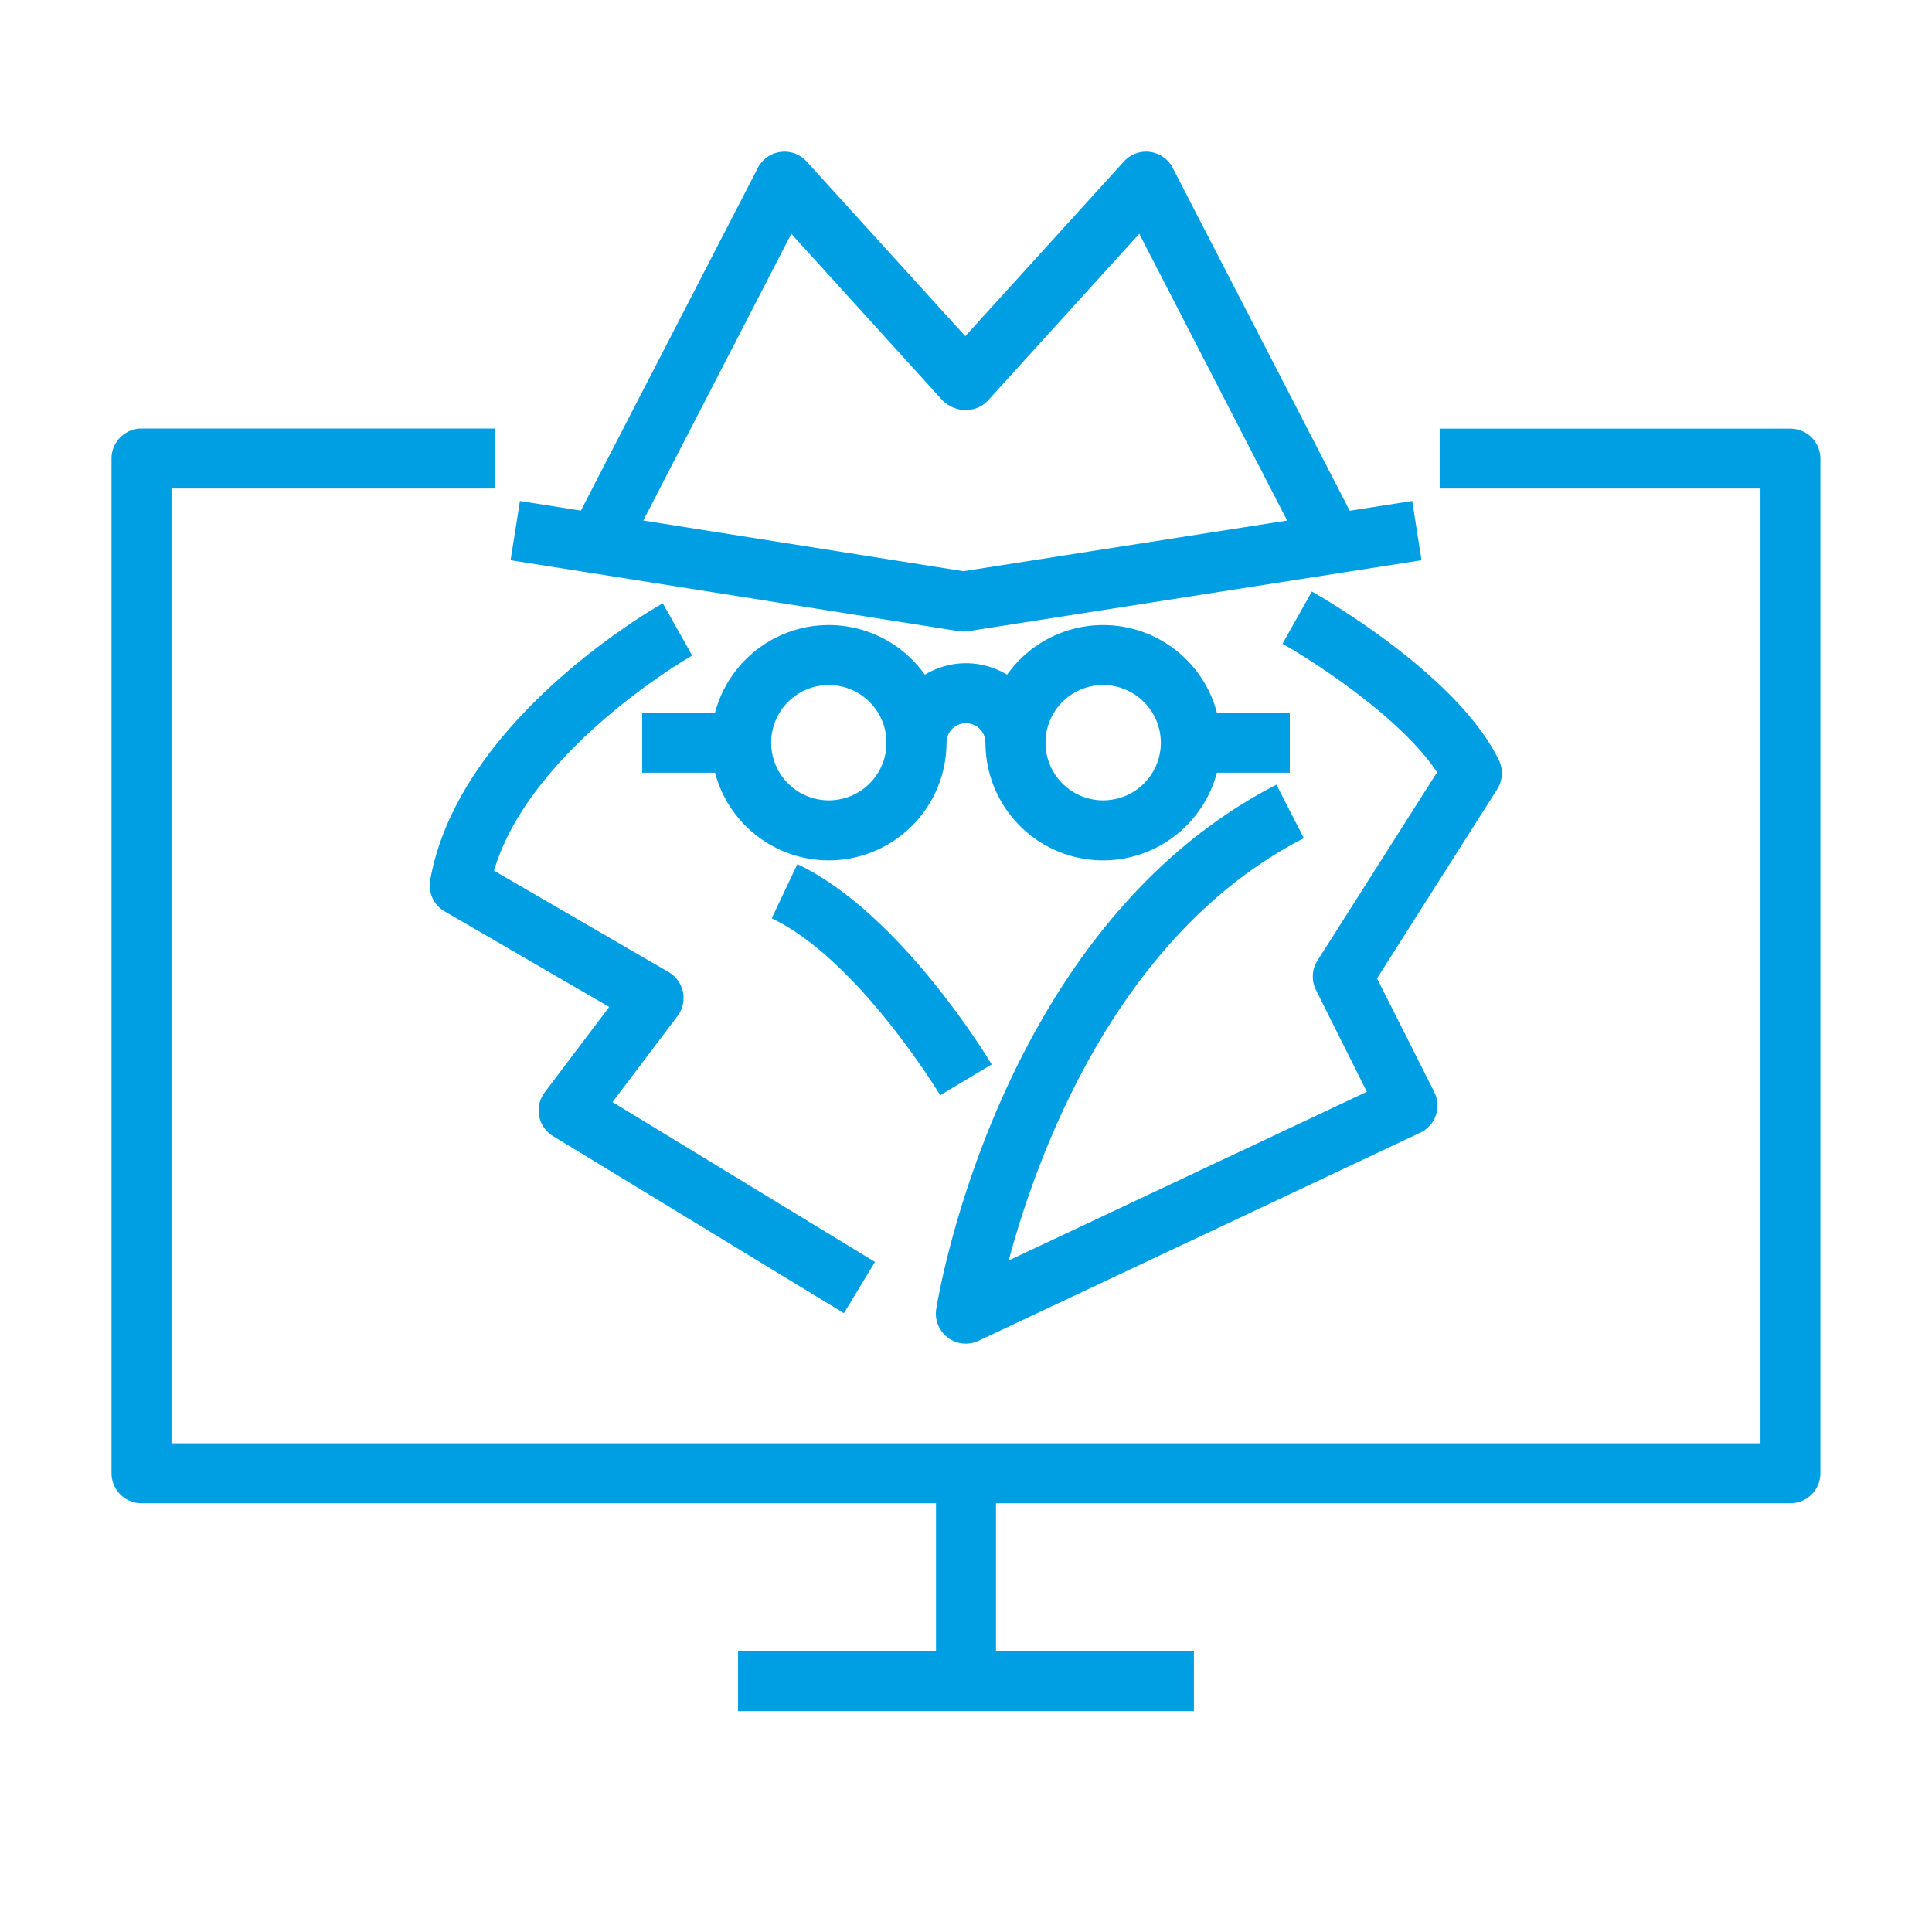 <svg xmlns="http://www.w3.org/2000/svg" width="65" height="65" viewBox="0 0 65 65"><g id="Group_290" data-name="Group 290" transform="translate(-1085 -1191)"><rect id="Rectangle_605" data-name="Rectangle 605" width="65" height="65" transform="translate(1085 1191)" fill="#fff"></rect><g id="Group_233" data-name="Group 233" transform="translate(1015.323 940.266)"><g id="Group_218" data-name="Group 218" transform="translate(73.429 265.152)"><path id="Path_227" data-name="Path 227" d="M129.916,310.453H74.438a1.009,1.009,0,0,1-1.009-1.009V275.305a1.009,1.009,0,0,1,1.009-1.009h11.89v2.018H75.447v32.121h53.46V276.314H118.113V274.3h11.8a1.009,1.009,0,0,1,1.009,1.009v34.139A1.009,1.009,0,0,1,129.916,310.453Z" transform="translate(-73.429 -274.296)" fill="#009fe3"></path></g><g id="Group_219" data-name="Group 219" transform="translate(101.168 300.3)"><rect id="Rectangle_573" data-name="Rectangle 573" width="2.018" height="6.994" transform="translate(0 0)" fill="#009fe3"></rect></g><g id="Group_220" data-name="Group 220" transform="translate(94.508 306.285)"><rect id="Rectangle_574" data-name="Rectangle 574" width="15.337" height="2.018" transform="translate(0 0)" fill="#009fe3"></rect></g><g id="Group_232" data-name="Group 232" transform="translate(84.139 255.841)"><g id="Group_228" data-name="Group 228" transform="translate(2.715)"><g id="Group_221" data-name="Group 221" transform="translate(2.26)"><path id="Path_228" data-name="Path 228" d="M128.8,269.049,123.411,258.6l-5.082,5.6a1.008,1.008,0,0,1-.747.33,1.114,1.114,0,0,1-.795-.33l-5.082-5.6-5.392,10.445-1.794-.926,6.059-11.736a1.009,1.009,0,0,1,1.644-.215l5.336,5.876,5.336-5.876a1.009,1.009,0,0,1,1.644.215l6.059,11.736Z" transform="translate(-104.519 -255.841)" fill="#009fe3"></path></g><g id="Group_222" data-name="Group 222" transform="translate(0 11.748)"><path id="Path_229" data-name="Path 229" d="M115.274,283.52a.976.976,0,0,1-.158-.013l-15.077-2.387.316-1.993,14.92,2.362,15.1-2.363.312,1.994-15.253,2.387A1.011,1.011,0,0,1,115.274,283.52Z" transform="translate(-100.039 -279.127)" fill="#009fe3"></path></g><g id="Group_223" data-name="Group 223" transform="translate(6.75 15.923)"><path id="Path_230" data-name="Path 230" d="M117.376,295.319a3.959,3.959,0,1,1,3.959-3.959A3.963,3.963,0,0,1,117.376,295.319Zm0-5.9a1.94,1.94,0,1,0,1.94,1.94A1.942,1.942,0,0,0,117.376,289.42Z" transform="translate(-113.418 -287.402)" fill="#009fe3"></path></g><g id="Group_224" data-name="Group 224" transform="translate(15.978 15.923)"><path id="Path_231" data-name="Path 231" d="M135.669,295.319a3.959,3.959,0,1,1,3.958-3.959A3.964,3.964,0,0,1,135.669,295.319Zm0-5.9a1.94,1.94,0,1,0,1.94,1.94A1.943,1.943,0,0,0,135.669,289.42Z" transform="translate(-131.709 -287.402)" fill="#009fe3"></path></g><g id="Group_225" data-name="Group 225" transform="translate(4.429 18.872)"><rect id="Rectangle_575" data-name="Rectangle 575" width="3.33" height="2.018" fill="#009fe3"></rect></g><g id="Group_226" data-name="Group 226" transform="translate(22.887 18.872)"><rect id="Rectangle_576" data-name="Rectangle 576" width="3.33" height="2.018" fill="#009fe3"></rect></g><g id="Group_227" data-name="Group 227" transform="translate(12.648 17.208)"><path id="Path_232" data-name="Path 232" d="M130.457,292.621h-2.018a.656.656,0,0,0-1.312,0h-2.018a2.674,2.674,0,0,1,5.348,0Z" transform="translate(-125.109 -289.948)" fill="#009fe3"></path></g></g><g id="Group_229" data-name="Group 229" transform="translate(0 15.191)"><path id="Path_233" data-name="Path 233" d="M108.588,309.833,98.8,303.874a1.009,1.009,0,0,1-.28-1.47l2.171-2.875-5.536-3.213a1.009,1.009,0,0,1-.487-1.049c.958-5.4,7.546-9.161,7.826-9.318l.99,1.758c-.058.032-5.444,3.116-6.669,7.239l5.874,3.409a1.009,1.009,0,0,1,.3,1.481l-2.186,2.894,8.83,5.378Z" transform="translate(-94.657 -285.95)" fill="#009fe3"></path></g><g id="Group_230" data-name="Group 230" transform="translate(17.028 14.788)"><path id="Path_234" data-name="Path 234" d="M129.417,310.462a1.009,1.009,0,0,1-1-1.168c.084-.523,2.161-12.87,11.446-17.638l.922,1.8c-6.3,3.234-8.978,10.661-9.93,14.207l12.049-5.675-1.712-3.424a1.01,1.01,0,0,1,.051-.992l4.023-6.332c-1.19-1.81-4.09-3.7-5.2-4.324l.988-1.76c.2.112,4.881,2.765,6.291,5.673a1.008,1.008,0,0,1-.056.981l-4.042,6.363L145.175,302a1.009,1.009,0,0,1-.473,1.364l-14.856,7A1.016,1.016,0,0,1,129.417,310.462Z" transform="translate(-128.408 -285.151)" fill="#009fe3"></path></g><g id="Group_231" data-name="Group 231" transform="translate(11.501 23.966)"><path id="Path_235" data-name="Path 235" d="M123.123,311.117c-.027-.045-2.769-4.579-5.67-5.951l.863-1.824c3.457,1.635,6.415,6.531,6.539,6.738Z" transform="translate(-117.453 -303.342)" fill="#009fe3"></path></g></g></g></g></svg>